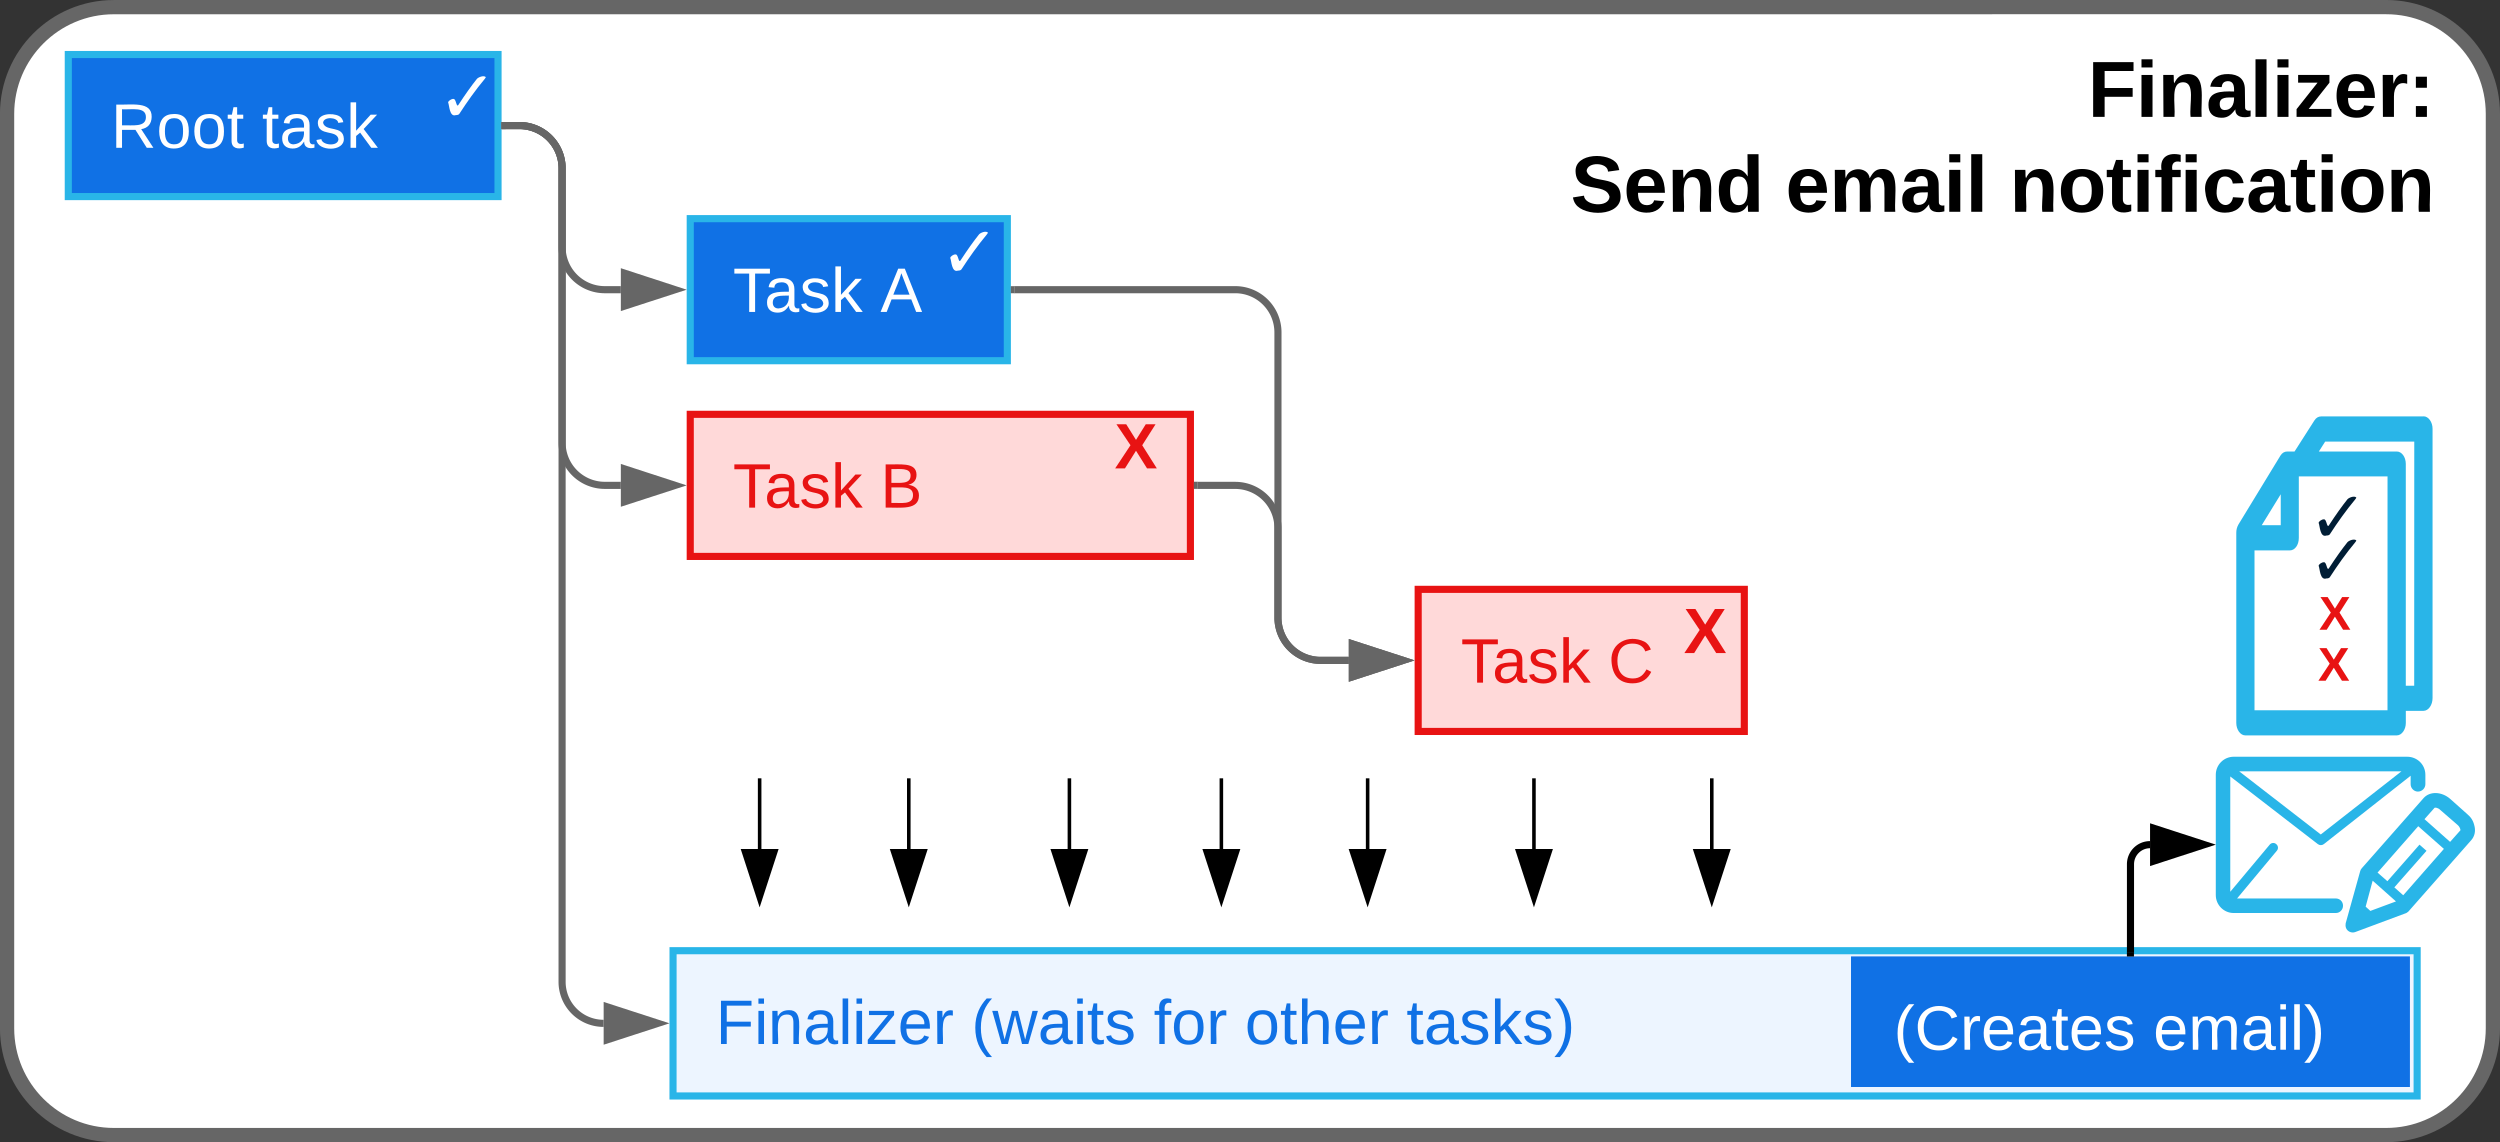 <svg xmlns="http://www.w3.org/2000/svg" xmlns:xlink="http://www.w3.org/1999/xlink" xmlns:lucid="lucid" width="702.47" height="320.95"><rect width="100%" height="100%" fill="#333333" stroke="none"/><g transform="translate(-2.41 -3.262)" lucid:page-tab-id="85d5it~tz.Bx"><path d="M672.88 5.26c16.57 0 30 13.43 30 30V292.2c0 16.58-13.43 30-30 30H34.4c-16.56 0-30-13.42-30-30V35.27c0-16.57 13.44-30 30-30z" stroke="#666" stroke-width="4" fill="#fff"/><path d="M407.42 13.33h283.63v90H407.42z" stroke="#000" stroke-opacity="0" fill="#fff" fill-opacity="0"/><use xlink:href="#a" transform="matrix(1,0,0,1,412.419,18.327) translate(176.654 17.778)"/><use xlink:href="#b" transform="matrix(1,0,0,1,412.419,18.327) translate(31.346 44.444)"/><use xlink:href="#c" transform="matrix(1,0,0,1,412.419,18.327) translate(91.716 44.444)"/><use xlink:href="#d" transform="matrix(1,0,0,1,412.419,18.327) translate(154.679 44.444)"/><path d="M21.6 18.58h120.75V58.5H21.6z" stroke="#29b5e8" stroke-width="2" fill="#1071e5"/><use xlink:href="#e" transform="matrix(1,0,0,1,33.609,30.579) translate(0 14.222)"/><use xlink:href="#f" transform="matrix(1,0,0,1,33.609,30.579) translate(42.42 14.222)"/><path d="M196.36 64.7h89.1v39.92h-89.1z" stroke="#29b5e8" stroke-width="2" fill="#1071e5"/><use xlink:href="#g" transform="matrix(1,0,0,1,208.363,76.692) translate(0 14.222)"/><use xlink:href="#h" transform="matrix(1,0,0,1,208.363,76.692) translate(41.432 14.222)"/><path d="M196.36 119.68H336.9v39.93H196.36z" stroke="#e81313" stroke-width="2" fill="#ffd9d9"/><use xlink:href="#i" transform="matrix(1,0,0,1,208.363,131.679) translate(0 14.222)"/><use xlink:href="#j" transform="matrix(1,0,0,1,208.363,131.679) translate(41.432 14.222)"/><path d="M400.9 168.86h91.64v39.93H400.9z" stroke="#e81313" stroke-width="2" fill="#ffd9d9"/><use xlink:href="#i" transform="matrix(1,0,0,1,412.902,180.856) translate(0 14.222)"/><use xlink:href="#k" transform="matrix(1,0,0,1,412.902,180.856) translate(41.432 14.222)"/><path d="M144.35 38.54h4a12 12 0 0 1 12 12v22.12a12 12 0 0 0 12 12h4.5" stroke="#666" stroke-width="2" fill="none"/><path d="M144.37 39.52h-1.02v-1.95h1.02z" stroke="#666" stroke-width=".05" fill="#666"/><path d="M192.13 84.66l-14.27 4.63V80z" stroke="#666" stroke-width="2" fill="#666"/><path d="M144.35 38.54h4a12 12 0 0 1 12 12v77.1a12 12 0 0 0 12 12h4.5" stroke="#666" stroke-width="2" fill="none"/><path d="M144.37 39.52h-1.02v-1.95h1.02z" stroke="#666" stroke-width=".05" fill="#666"/><path d="M192.13 139.65l-14.27 4.63V135z" stroke="#666" stroke-width="2" fill="#666"/><path d="M287.47 84.66h62.03a12 12 0 0 1 12 12v80.16a12 12 0 0 0 12 12h7.9" stroke="#666" stroke-width="2" fill="none"/><path d="M287.5 85.63h-1.03v-1.95h1.02z" stroke="#666" stroke-width=".05" fill="#666"/><path d="M396.67 188.82l-14.27 4.64v-9.27z" stroke="#666" stroke-width="2" fill="#666"/><path d="M338.9 139.65h10.6a12 12 0 0 1 12 12v25.17a12 12 0 0 0 12 12h7.9" stroke="#666" stroke-width="2" fill="none"/><path d="M338.92 140.62h-1.02v-1.95h1.02z" stroke="#666" stroke-width=".05" fill="#666"/><path d="M396.67 188.82l-14.27 4.64v-9.27z" stroke="#666" stroke-width="2" fill="#666"/><path d="M191.53 270.4H681.6v40.82H191.52z" stroke="#29b5e8" stroke-width="2" fill="#edf5ff"/><use xlink:href="#l" transform="matrix(1,0,0,1,203.528,282.392) translate(0 14.222)"/><use xlink:href="#m" transform="matrix(1,0,0,1,203.528,282.392) translate(71.852 14.222)"/><use xlink:href="#n" transform="matrix(1,0,0,1,203.528,282.392) translate(123.062 14.222)"/><use xlink:href="#o" transform="matrix(1,0,0,1,203.528,282.392) translate(148.691 14.222)"/><use xlink:href="#p" transform="matrix(1,0,0,1,203.528,282.392) translate(194.074 14.222)"/><path d="M144.35 38.54h4a12 12 0 0 1 12 12v228.6a11.66 11.66 0 0 0 11.68 11.67" stroke="#666" stroke-width="2" fill="none"/><path d="M144.37 39.52h-1.02v-1.95h1.02z" stroke="#666" stroke-width=".05" fill="#666"/><path d="M187.3 290.8l-14.27 4.64v-9.27z" stroke="#666" stroke-width="2" fill="#666"/><path d="M522.52 272h157.05v36.7H522.52z" stroke="#000" stroke-opacity="0" stroke-width="2" fill="#1071e5"/><use xlink:href="#q" transform="matrix(1,0,0,1,534.525,284.004) translate(0 14.222)"/><use xlink:href="#r" transform="matrix(1,0,0,1,534.525,284.004) translate(72.938 14.222)"/><path d="M215.86 222.45v19.38M215.86 222.46v-.5" stroke="#000" fill="none"/><path d="M215.86 256.6l-4.63-14.27h9.27z" stroke="#000"/><path d="M257.77 222.45v19.38M257.77 222.46v-.5" stroke="#000" fill="none"/><path d="M257.77 256.6l-4.64-14.27h9.27z" stroke="#000"/><path d="M302.9 222.45v19.38M302.9 222.46v-.5" stroke="#000" fill="none"/><path d="M302.9 256.6l-4.64-14.27h9.27z" stroke="#000"/><path d="M345.6 222.45v19.38M345.6 222.46v-.5" stroke="#000" fill="none"/><path d="M345.6 256.6l-4.64-14.27h9.28z" stroke="#000"/><path d="M386.7 222.45v19.38M386.7 222.46v-.5" stroke="#000" fill="none"/><path d="M386.7 256.6l-4.64-14.27h9.27z" stroke="#000"/><path d="M433.43 222.45v19.38M433.43 222.46v-.5" stroke="#000" fill="none"/><path d="M433.43 256.6l-4.63-14.27h9.27z" stroke="#000"/><path d="M483.4 222.45v19.38M483.4 222.46v-.5" stroke="#000" fill="none"/><path d="M483.4 256.6l-4.64-14.27h9.27z" stroke="#000"/><path d="M471.05 172.18h20.76v21.05h-20.75z" fill="none"/><use xlink:href="#s" transform="matrix(1,0,0,1,471.046,172.175) translate(4.5 14.6)"/><path d="M683.37 120.27h-28.73c-.77 0-1.43.36-1.93 1.16l-5.56 8.7h-2.04c-.77 0-1.44.36-1.93 1.16l-11.8 19.36c-.4.72-.6 1.43-.6 2.33v53.42c0 1.88 1.15 3.5 2.53 3.5h42.57c1.38 0 2.54-1.62 2.54-3.5v-3.4h4.97c1.38 0 2.54-1.62 2.54-3.6v-75.66c0-1.88-1.15-3.5-2.53-3.5zm-40.1 21.87v8.7h-5.34zm30 60.7H635.9v-44.92h9.92c1.43 0 2.53-1.52 2.53-3.5v-17.3h24.93zm7.5-6.9h-2.36v-62.31c0-1.98-1.15-3.5-2.53-3.5h-21.9l1.77-2.78h25.04z" stroke="#000" stroke-opacity="0" stroke-width=".3" fill="#29b5e8"/><path d="M620.6 211.35h66.62V262H620.6z" stroke="#fff" stroke-width="2" fill="#fff"/><path d="M697.7 235.37c-.28-1.38-.94-2.47-2.03-3.36l-4.8-4.28c-2.4-2.08-5.68-2.18-7.43-.25l-17.4 19.75c-.22.25-.37.5-.44.8l-4.08 14.65c-.07.45-.07.84.08 1.3.36 1.02 1.6 1.57 2.62 1.17l14.05-5.23c.36-.1.58-.3.87-.53l17.7-20.1c.87-1 1.23-2.42.87-3.9zm-22.05 21.18l-7.2 2.67-1.32-1.2 1.97-7.3zm2.04-1.73l-2.5-2.22 9.04-10.27-1.97-1.73-9.02 10.27-2.77-2.42 11.43-13.03 7.22 6.37zm13.17-15l-7.2-6.38 2.83-3.2c.14-.1.94-.06 1.6.6l4.88 4.23c.73.64.8 1.34.8 1.48zm-32.1 15.9H631l11.2-13.44c.45-.54.38-1.38-.2-1.83-.52-.5-1.4-.4-1.83.15l-11.08 13.24v-32.4l24.6 19c.52.4 1.18.4 1.7 0l24.38-19.2v2.38c0 1.13.95 2.07 2.04 2.07 1.16 0 2.1-.95 2.1-2.08v-2.67c0-2.76-2.25-5.04-5.1-5.04h-48.77c-2.77 0-5.02 2.28-5.02 5.05v33.82c0 2.77 2.25 5.04 5.02 5.04h28.7c1.15 0 2.03-.93 2.03-2.06 0-1.14-.88-2.03-2.04-2.03zm-4.24-17.98L631.6 220h45.58z" stroke="#000" stroke-opacity="0" stroke-width=".3" fill="#29b5e8"/><path d="M311.1 120.27h20.77v21.05H311.1z" fill="none"/><use xlink:href="#s" transform="matrix(1,0,0,1,311.111,120.27) translate(4.5 14.6)"/><path d="M650 169.53h16.43v14.55H650z" fill="none"/><use xlink:href="#t" transform="matrix(1,0,0,1,649.997,169.535) translate(4.056 10.667)"/><path d="M648.18 183.88h19.9v8.52h-19.9z" fill="none"/><use xlink:href="#t" transform="matrix(1,0,0,1,648.183,183.88) translate(5.556 10.667)"/><path d="M601.05 271v-24.9a5.5 5.5 0 0 1 5.5-5.5" stroke="#000" stroke-width="2" fill="none"/><path d="M602.02 272h-1.95v-1.02h1.95z" stroke="#000" stroke-width=".05"/><path d="M621.8 240.6l-14.25 4.64v-9.27z" stroke="#000" stroke-width="2"/><path d="M650.86 135.94h19.88v18h-19.88z" fill="none"/><g><use xlink:href="#u" transform="matrix(1,0,0,1,650.859,135.94) translate(0 19.792)"/></g><path d="M650.86 148h19.88v18h-19.88z" fill="none"/><g><use xlink:href="#v" transform="matrix(1,0,0,1,650.859,148) translate(0 19.792)"/></g><path d="M266.36 61.5h19.88v18h-19.88z" fill="none"/><g><use xlink:href="#w" transform="matrix(1,0,0,1,266.359,61.5) translate(0 19.792)"/></g><path d="M125.27 17.8h19.88v18h-19.9z" fill="none"/><g><use xlink:href="#w" transform="matrix(1,0,0,1,125.265,17.806) translate(0 19.792)"/></g><defs><path d="M76-208v77h127v40H76V0H24v-248h183v40H76" id="x"/><path d="M25-224v-37h50v37H25zM25 0v-190h50V0H25" id="y"/><path d="M135-194c87-1 58 113 63 194h-50c-7-57 23-157-34-157-59 0-34 97-39 157H25l-1-190h47c2 12-1 28 3 38 12-26 28-41 61-42" id="z"/><path d="M133-34C117-15 103 5 69 4 32 3 11-16 11-54c-1-60 55-63 116-61 1-26-3-47-28-47-18 1-26 9-28 27l-52-2c7-38 36-58 82-57s74 22 75 68l1 82c-1 14 12 18 25 15v27c-30 8-71 5-69-32zm-48 3c29 0 43-24 42-57-32 0-66-3-65 30 0 17 8 27 23 27" id="A"/><path d="M25 0v-261h50V0H25" id="B"/><path d="M12 0v-35l95-120H19v-35h142v35L67-36h103V0H12" id="C"/><path d="M185-48c-13 30-37 53-82 52C43 2 14-33 14-96s30-98 90-98c62 0 83 45 84 108H66c0 31 8 55 39 56 18 0 30-7 34-22zm-45-69c5-46-57-63-70-21-2 6-4 13-4 21h74" id="D"/><path d="M135-150c-39-12-60 13-60 57V0H25l-1-190h47c2 13-1 29 3 40 6-28 27-53 61-41v41" id="E"/><path d="M35-132v-50h50v50H35zM35 0v-49h50V0H35" id="F"/><g id="a"><use transform="matrix(0.062,0,0,0.062,0,0)" xlink:href="#x"/><use transform="matrix(0.062,0,0,0.062,13.519,0)" xlink:href="#y"/><use transform="matrix(0.062,0,0,0.062,19.691,0)" xlink:href="#z"/><use transform="matrix(0.062,0,0,0.062,33.21,0)" xlink:href="#A"/><use transform="matrix(0.062,0,0,0.062,45.556,0)" xlink:href="#B"/><use transform="matrix(0.062,0,0,0.062,51.728,0)" xlink:href="#y"/><use transform="matrix(0.062,0,0,0.062,57.901,0)" xlink:href="#C"/><use transform="matrix(0.062,0,0,0.062,69.012,0)" xlink:href="#D"/><use transform="matrix(0.062,0,0,0.062,81.358,0)" xlink:href="#E"/><use transform="matrix(0.062,0,0,0.062,90,0)" xlink:href="#F"/></g><path d="M169-182c-1-43-94-46-97-3 18 66 151 10 154 114 3 95-165 93-204 36-6-8-10-19-12-30l50-8c3 46 112 56 116 5-17-69-150-10-154-114-4-87 153-88 188-35 5 8 8 18 10 28" id="G"/><path d="M88-194c31-1 46 15 58 34l-1-101h50l1 261h-48c-2-10 0-23-3-31C134-8 116 4 84 4 32 4 16-41 15-95c0-56 19-97 73-99zm17 164c33 0 40-30 41-66 1-37-9-64-41-64s-38 30-39 65c0 43 13 65 39 65" id="H"/><g id="b"><use transform="matrix(0.062,0,0,0.062,0,0)" xlink:href="#G"/><use transform="matrix(0.062,0,0,0.062,14.815,0)" xlink:href="#D"/><use transform="matrix(0.062,0,0,0.062,27.16,0)" xlink:href="#z"/><use transform="matrix(0.062,0,0,0.062,40.679,0)" xlink:href="#H"/></g><path d="M220-157c-53 9-28 100-34 157h-49v-107c1-27-5-49-29-50C55-147 81-57 75 0H25l-1-190h47c2 12-1 28 3 38 10-53 101-56 108 0 13-22 24-43 59-42 82 1 51 116 57 194h-49v-107c-1-25-5-48-29-50" id="I"/><g id="c"><use transform="matrix(0.062,0,0,0.062,0,0)" xlink:href="#D"/><use transform="matrix(0.062,0,0,0.062,12.346,0)" xlink:href="#I"/><use transform="matrix(0.062,0,0,0.062,32.099,0)" xlink:href="#A"/><use transform="matrix(0.062,0,0,0.062,44.444,0)" xlink:href="#y"/><use transform="matrix(0.062,0,0,0.062,50.617,0)" xlink:href="#B"/></g><path d="M110-194c64 0 96 36 96 99 0 64-35 99-97 99-61 0-95-36-95-99 0-62 34-99 96-99zm-1 164c35 0 45-28 45-65 0-40-10-65-43-65-34 0-45 26-45 65 0 36 10 65 43 65" id="J"/><path d="M115-3C79 11 28 4 28-45v-112H4v-33h27l15-45h31v45h36v33H77v99c-1 23 16 31 38 25v30" id="K"/><path d="M121-226c-27-7-43 5-38 36h38v33H83V0H34v-157H6v-33h28c-9-59 32-81 87-68v32" id="L"/><path d="M190-63c-7 42-38 67-86 67-59 0-84-38-90-98-12-110 154-137 174-36l-49 2c-2-19-15-32-35-32-30 0-35 28-38 64-6 74 65 87 74 30" id="M"/><g id="d"><use transform="matrix(0.062,0,0,0.062,0,0)" xlink:href="#z"/><use transform="matrix(0.062,0,0,0.062,13.519,0)" xlink:href="#J"/><use transform="matrix(0.062,0,0,0.062,27.037,0)" xlink:href="#K"/><use transform="matrix(0.062,0,0,0.062,34.383,0)" xlink:href="#y"/><use transform="matrix(0.062,0,0,0.062,40.556,0)" xlink:href="#L"/><use transform="matrix(0.062,0,0,0.062,47.901,0)" xlink:href="#y"/><use transform="matrix(0.062,0,0,0.062,54.074,0)" xlink:href="#M"/><use transform="matrix(0.062,0,0,0.062,66.42,0)" xlink:href="#A"/><use transform="matrix(0.062,0,0,0.062,78.765,0)" xlink:href="#K"/><use transform="matrix(0.062,0,0,0.062,86.111,0)" xlink:href="#y"/><use transform="matrix(0.062,0,0,0.062,92.284,0)" xlink:href="#J"/><use transform="matrix(0.062,0,0,0.062,105.802,0)" xlink:href="#z"/></g><path fill="#fff" d="M233-177c-1 41-23 64-60 70L243 0h-38l-65-103H63V0H30v-248c88 3 205-21 203 71zM63-129c60-2 137 13 137-47 0-61-80-42-137-45v92" id="N"/><path fill="#fff" d="M100-194c62-1 85 37 85 99 1 63-27 99-86 99S16-35 15-95c0-66 28-99 85-99zM99-20c44 1 53-31 53-75 0-43-8-75-51-75s-53 32-53 75 10 74 51 75" id="O"/><path fill="#fff" d="M59-47c-2 24 18 29 38 22v24C64 9 27 4 27-40v-127H5v-23h24l9-43h21v43h35v23H59v120" id="P"/><g id="e"><use transform="matrix(0.049,0,0,0.049,0,0)" xlink:href="#N"/><use transform="matrix(0.049,0,0,0.049,12.79,0)" xlink:href="#O"/><use transform="matrix(0.049,0,0,0.049,22.667,0)" xlink:href="#O"/><use transform="matrix(0.049,0,0,0.049,32.543,0)" xlink:href="#P"/></g><path fill="#fff" d="M141-36C126-15 110 5 73 4 37 3 15-17 15-53c-1-64 63-63 125-63 3-35-9-54-41-54-24 1-41 7-42 31l-33-3c5-37 33-52 76-52 45 0 72 20 72 64v82c-1 20 7 32 28 27v20c-31 9-61-2-59-35zM48-53c0 20 12 33 32 33 41-3 63-29 60-74-43 2-92-5-92 41" id="Q"/><path fill="#fff" d="M135-143c-3-34-86-38-87 0 15 53 115 12 119 90S17 21 10-45l28-5c4 36 97 45 98 0-10-56-113-15-118-90-4-57 82-63 122-42 12 7 21 19 24 35" id="R"/><path fill="#fff" d="M143 0L79-87 56-68V0H24v-261h32v163l83-92h37l-77 82L181 0h-38" id="S"/><g id="f"><use transform="matrix(0.049,0,0,0.049,0,0)" xlink:href="#P"/><use transform="matrix(0.049,0,0,0.049,4.938,0)" xlink:href="#Q"/><use transform="matrix(0.049,0,0,0.049,14.815,0)" xlink:href="#R"/><use transform="matrix(0.049,0,0,0.049,23.704,0)" xlink:href="#S"/></g><path fill="#fff" d="M127-220V0H93v-220H8v-28h204v28h-85" id="T"/><g id="g"><use transform="matrix(0.049,0,0,0.049,0,0)" xlink:href="#T"/><use transform="matrix(0.049,0,0,0.049,8.84,0)" xlink:href="#Q"/><use transform="matrix(0.049,0,0,0.049,18.716,0)" xlink:href="#R"/><use transform="matrix(0.049,0,0,0.049,27.605,0)" xlink:href="#S"/></g><path fill="#fff" d="M205 0l-28-72H64L36 0H1l101-248h38L239 0h-34zm-38-99l-47-123c-12 45-31 82-46 123h93" id="U"/><use transform="matrix(0.049,0,0,0.049,0,0)" xlink:href="#U" id="h"/><path fill="#e81313" d="M127-220V0H93v-220H8v-28h204v28h-85" id="V"/><path fill="#e81313" d="M141-36C126-15 110 5 73 4 37 3 15-17 15-53c-1-64 63-63 125-63 3-35-9-54-41-54-24 1-41 7-42 31l-33-3c5-37 33-52 76-52 45 0 72 20 72 64v82c-1 20 7 32 28 27v20c-31 9-61-2-59-35zM48-53c0 20 12 33 32 33 41-3 63-29 60-74-43 2-92-5-92 41" id="W"/><path fill="#e81313" d="M135-143c-3-34-86-38-87 0 15 53 115 12 119 90S17 21 10-45l28-5c4 36 97 45 98 0-10-56-113-15-118-90-4-57 82-63 122-42 12 7 21 19 24 35" id="X"/><path fill="#e81313" d="M143 0L79-87 56-68V0H24v-261h32v163l83-92h37l-77 82L181 0h-38" id="Y"/><g id="i"><use transform="matrix(0.049,0,0,0.049,0,0)" xlink:href="#V"/><use transform="matrix(0.049,0,0,0.049,8.84,0)" xlink:href="#W"/><use transform="matrix(0.049,0,0,0.049,18.716,0)" xlink:href="#X"/><use transform="matrix(0.049,0,0,0.049,27.605,0)" xlink:href="#Y"/></g><path fill="#e81313" d="M160-131c35 5 61 23 61 61C221 17 115-2 30 0v-248c76 3 177-17 177 60 0 33-19 50-47 57zm-97-11c50-1 110 9 110-42 0-47-63-36-110-37v79zm0 115c55-2 124 14 124-45 0-56-70-42-124-44v89" id="Z"/><use transform="matrix(0.049,0,0,0.049,0,0)" xlink:href="#Z" id="j"/><path fill="#e81313" d="M212-179c-10-28-35-45-73-45-59 0-87 40-87 99 0 60 29 101 89 101 43 0 62-24 78-52l27 14C228-24 195 4 139 4 59 4 22-46 18-125c-6-104 99-153 187-111 19 9 31 26 39 46" id="aa"/><use transform="matrix(0.049,0,0,0.049,0,0)" xlink:href="#aa" id="k"/><path fill="#1071e5" d="M63-220v92h138v28H63V0H30v-248h175v28H63" id="ab"/><path fill="#1071e5" d="M24-231v-30h32v30H24zM24 0v-190h32V0H24" id="ac"/><path fill="#1071e5" d="M117-194c89-4 53 116 60 194h-32v-121c0-31-8-49-39-48C34-167 62-67 57 0H25l-1-190h30c1 10-1 24 2 32 11-22 29-35 61-36" id="ad"/><path fill="#1071e5" d="M141-36C126-15 110 5 73 4 37 3 15-17 15-53c-1-64 63-63 125-63 3-35-9-54-41-54-24 1-41 7-42 31l-33-3c5-37 33-52 76-52 45 0 72 20 72 64v82c-1 20 7 32 28 27v20c-31 9-61-2-59-35zM48-53c0 20 12 33 32 33 41-3 63-29 60-74-43 2-92-5-92 41" id="ae"/><path fill="#1071e5" d="M24 0v-261h32V0H24" id="af"/><path fill="#1071e5" d="M9 0v-24l116-142H16v-24h144v24L44-24h123V0H9" id="ag"/><path fill="#1071e5" d="M100-194c63 0 86 42 84 106H49c0 40 14 67 53 68 26 1 43-12 49-29l28 8c-11 28-37 45-77 45C44 4 14-33 15-96c1-61 26-98 85-98zm52 81c6-60-76-77-97-28-3 7-6 17-6 28h103" id="ah"/><path fill="#1071e5" d="M114-163C36-179 61-72 57 0H25l-1-190h30c1 12-1 29 2 39 6-27 23-49 58-41v29" id="ai"/><g id="l"><use transform="matrix(0.049,0,0,0.049,0,0)" xlink:href="#ab"/><use transform="matrix(0.049,0,0,0.049,10.815,0)" xlink:href="#ac"/><use transform="matrix(0.049,0,0,0.049,14.716,0)" xlink:href="#ad"/><use transform="matrix(0.049,0,0,0.049,24.593,0)" xlink:href="#ae"/><use transform="matrix(0.049,0,0,0.049,34.469,0)" xlink:href="#af"/><use transform="matrix(0.049,0,0,0.049,38.37,0)" xlink:href="#ac"/><use transform="matrix(0.049,0,0,0.049,42.272,0)" xlink:href="#ag"/><use transform="matrix(0.049,0,0,0.049,51.16,0)" xlink:href="#ah"/><use transform="matrix(0.049,0,0,0.049,61.037,0)" xlink:href="#ai"/></g><path fill="#1071e5" d="M87 75C49 33 22-17 22-94c0-76 28-126 65-167h31c-38 41-64 92-64 168S80 34 118 75H87" id="aj"/><path fill="#1071e5" d="M206 0h-36l-40-164L89 0H53L-1-190h32L70-26l43-164h34l41 164 42-164h31" id="ak"/><path fill="#1071e5" d="M59-47c-2 24 18 29 38 22v24C64 9 27 4 27-40v-127H5v-23h24l9-43h21v43h35v23H59v120" id="al"/><path fill="#1071e5" d="M135-143c-3-34-86-38-87 0 15 53 115 12 119 90S17 21 10-45l28-5c4 36 97 45 98 0-10-56-113-15-118-90-4-57 82-63 122-42 12 7 21 19 24 35" id="am"/><g id="m"><use transform="matrix(0.049,0,0,0.049,0,0)" xlink:href="#aj"/><use transform="matrix(0.049,0,0,0.049,5.877,0)" xlink:href="#ak"/><use transform="matrix(0.049,0,0,0.049,18.667,0)" xlink:href="#ae"/><use transform="matrix(0.049,0,0,0.049,28.543,0)" xlink:href="#ac"/><use transform="matrix(0.049,0,0,0.049,32.444,0)" xlink:href="#al"/><use transform="matrix(0.049,0,0,0.049,37.383,0)" xlink:href="#am"/></g><path fill="#1071e5" d="M101-234c-31-9-42 10-38 44h38v23H63V0H32v-167H5v-23h27c-7-52 17-82 69-68v24" id="an"/><path fill="#1071e5" d="M100-194c62-1 85 37 85 99 1 63-27 99-86 99S16-35 15-95c0-66 28-99 85-99zM99-20c44 1 53-31 53-75 0-43-8-75-51-75s-53 32-53 75 10 74 51 75" id="ao"/><g id="n"><use transform="matrix(0.049,0,0,0.049,0,0)" xlink:href="#an"/><use transform="matrix(0.049,0,0,0.049,4.938,0)" xlink:href="#ao"/><use transform="matrix(0.049,0,0,0.049,14.815,0)" xlink:href="#ai"/></g><path fill="#1071e5" d="M106-169C34-169 62-67 57 0H25v-261h32l-1 103c12-21 28-36 61-36 89 0 53 116 60 194h-32v-121c2-32-8-49-39-48" id="ap"/><g id="o"><use transform="matrix(0.049,0,0,0.049,0,0)" xlink:href="#ao"/><use transform="matrix(0.049,0,0,0.049,9.877,0)" xlink:href="#al"/><use transform="matrix(0.049,0,0,0.049,14.815,0)" xlink:href="#ap"/><use transform="matrix(0.049,0,0,0.049,24.691,0)" xlink:href="#ah"/><use transform="matrix(0.049,0,0,0.049,34.568,0)" xlink:href="#ai"/></g><path fill="#1071e5" d="M143 0L79-87 56-68V0H24v-261h32v163l83-92h37l-77 82L181 0h-38" id="aq"/><path fill="#1071e5" d="M33-261c38 41 65 92 65 168S71 34 33 75H2C39 34 66-17 66-93S39-220 2-261h31" id="ar"/><g id="p"><use transform="matrix(0.049,0,0,0.049,0,0)" xlink:href="#al"/><use transform="matrix(0.049,0,0,0.049,4.938,0)" xlink:href="#ae"/><use transform="matrix(0.049,0,0,0.049,14.815,0)" xlink:href="#am"/><use transform="matrix(0.049,0,0,0.049,23.704,0)" xlink:href="#aq"/><use transform="matrix(0.049,0,0,0.049,32.593,0)" xlink:href="#am"/><use transform="matrix(0.049,0,0,0.049,41.481,0)" xlink:href="#ar"/></g><path fill="#fff" d="M87 75C49 33 22-17 22-94c0-76 28-126 65-167h31c-38 41-64 92-64 168S80 34 118 75H87" id="as"/><path fill="#fff" d="M212-179c-10-28-35-45-73-45-59 0-87 40-87 99 0 60 29 101 89 101 43 0 62-24 78-52l27 14C228-24 195 4 139 4 59 4 22-46 18-125c-6-104 99-153 187-111 19 9 31 26 39 46" id="at"/><path fill="#fff" d="M114-163C36-179 61-72 57 0H25l-1-190h30c1 12-1 29 2 39 6-27 23-49 58-41v29" id="au"/><path fill="#fff" d="M100-194c63 0 86 42 84 106H49c0 40 14 67 53 68 26 1 43-12 49-29l28 8c-11 28-37 45-77 45C44 4 14-33 15-96c1-61 26-98 85-98zm52 81c6-60-76-77-97-28-3 7-6 17-6 28h103" id="av"/><g id="q"><use transform="matrix(0.049,0,0,0.049,0,0)" xlink:href="#as"/><use transform="matrix(0.049,0,0,0.049,5.877,0)" xlink:href="#at"/><use transform="matrix(0.049,0,0,0.049,18.667,0)" xlink:href="#au"/><use transform="matrix(0.049,0,0,0.049,24.543,0)" xlink:href="#av"/><use transform="matrix(0.049,0,0,0.049,34.42,0)" xlink:href="#Q"/><use transform="matrix(0.049,0,0,0.049,44.296,0)" xlink:href="#P"/><use transform="matrix(0.049,0,0,0.049,49.235,0)" xlink:href="#av"/><use transform="matrix(0.049,0,0,0.049,59.111,0)" xlink:href="#R"/></g><path fill="#fff" d="M210-169c-67 3-38 105-44 169h-31v-121c0-29-5-50-35-48C34-165 62-65 56 0H25l-1-190h30c1 10-1 24 2 32 10-44 99-50 107 0 11-21 27-35 58-36 85-2 47 119 55 194h-31v-121c0-29-5-49-35-48" id="aw"/><path fill="#fff" d="M24-231v-30h32v30H24zM24 0v-190h32V0H24" id="ax"/><path fill="#fff" d="M24 0v-261h32V0H24" id="ay"/><path fill="#fff" d="M33-261c38 41 65 92 65 168S71 34 33 75H2C39 34 66-17 66-93S39-220 2-261h31" id="az"/><g id="r"><use transform="matrix(0.049,0,0,0.049,0,0)" xlink:href="#av"/><use transform="matrix(0.049,0,0,0.049,9.877,0)" xlink:href="#aw"/><use transform="matrix(0.049,0,0,0.049,24.642,0)" xlink:href="#Q"/><use transform="matrix(0.049,0,0,0.049,34.519,0)" xlink:href="#ax"/><use transform="matrix(0.049,0,0,0.049,38.42,0)" xlink:href="#ay"/><use transform="matrix(0.049,0,0,0.049,42.321,0)" xlink:href="#az"/></g><path fill="#e81313" d="M182 0l-62-99L58 0H3l86-130-79-118h55l55 88 55-88h55l-75 118L237 0h-55" id="aA"/><use transform="matrix(0.05,0,0,0.05,0,0)" xlink:href="#aA" id="s"/><use transform="matrix(0.037,0,0,0.037,0,0)" xlink:href="#aA" id="t"/><path fill="#001d35" d="M307-552c-6-40 91-108 148-102 80-11 80 262 142 165 193-296 364-535 518-728 40-46 188-108 250-51 0 11-11 28-34 57-256 307-489 637-711 978-17 23-51 34-97 34-182 63-182-284-216-353" id="aB"/><use transform="matrix(0.01,0,0,0.01,0,0)" xlink:href="#aB" id="u"/><use transform="matrix(0.01,0,0,0.01,0,0)" xlink:href="#aB" id="v"/><path fill="#fff" d="M307-552c-6-40 91-108 148-102 80-11 80 262 142 165 193-296 364-535 518-728 40-46 188-108 250-51 0 11-11 28-34 57-256 307-489 637-711 978-17 23-51 34-97 34-182 63-182-284-216-353" id="aC"/><use transform="matrix(0.01,0,0,0.01,0,0)" xlink:href="#aC" id="w"/></defs></g></svg>